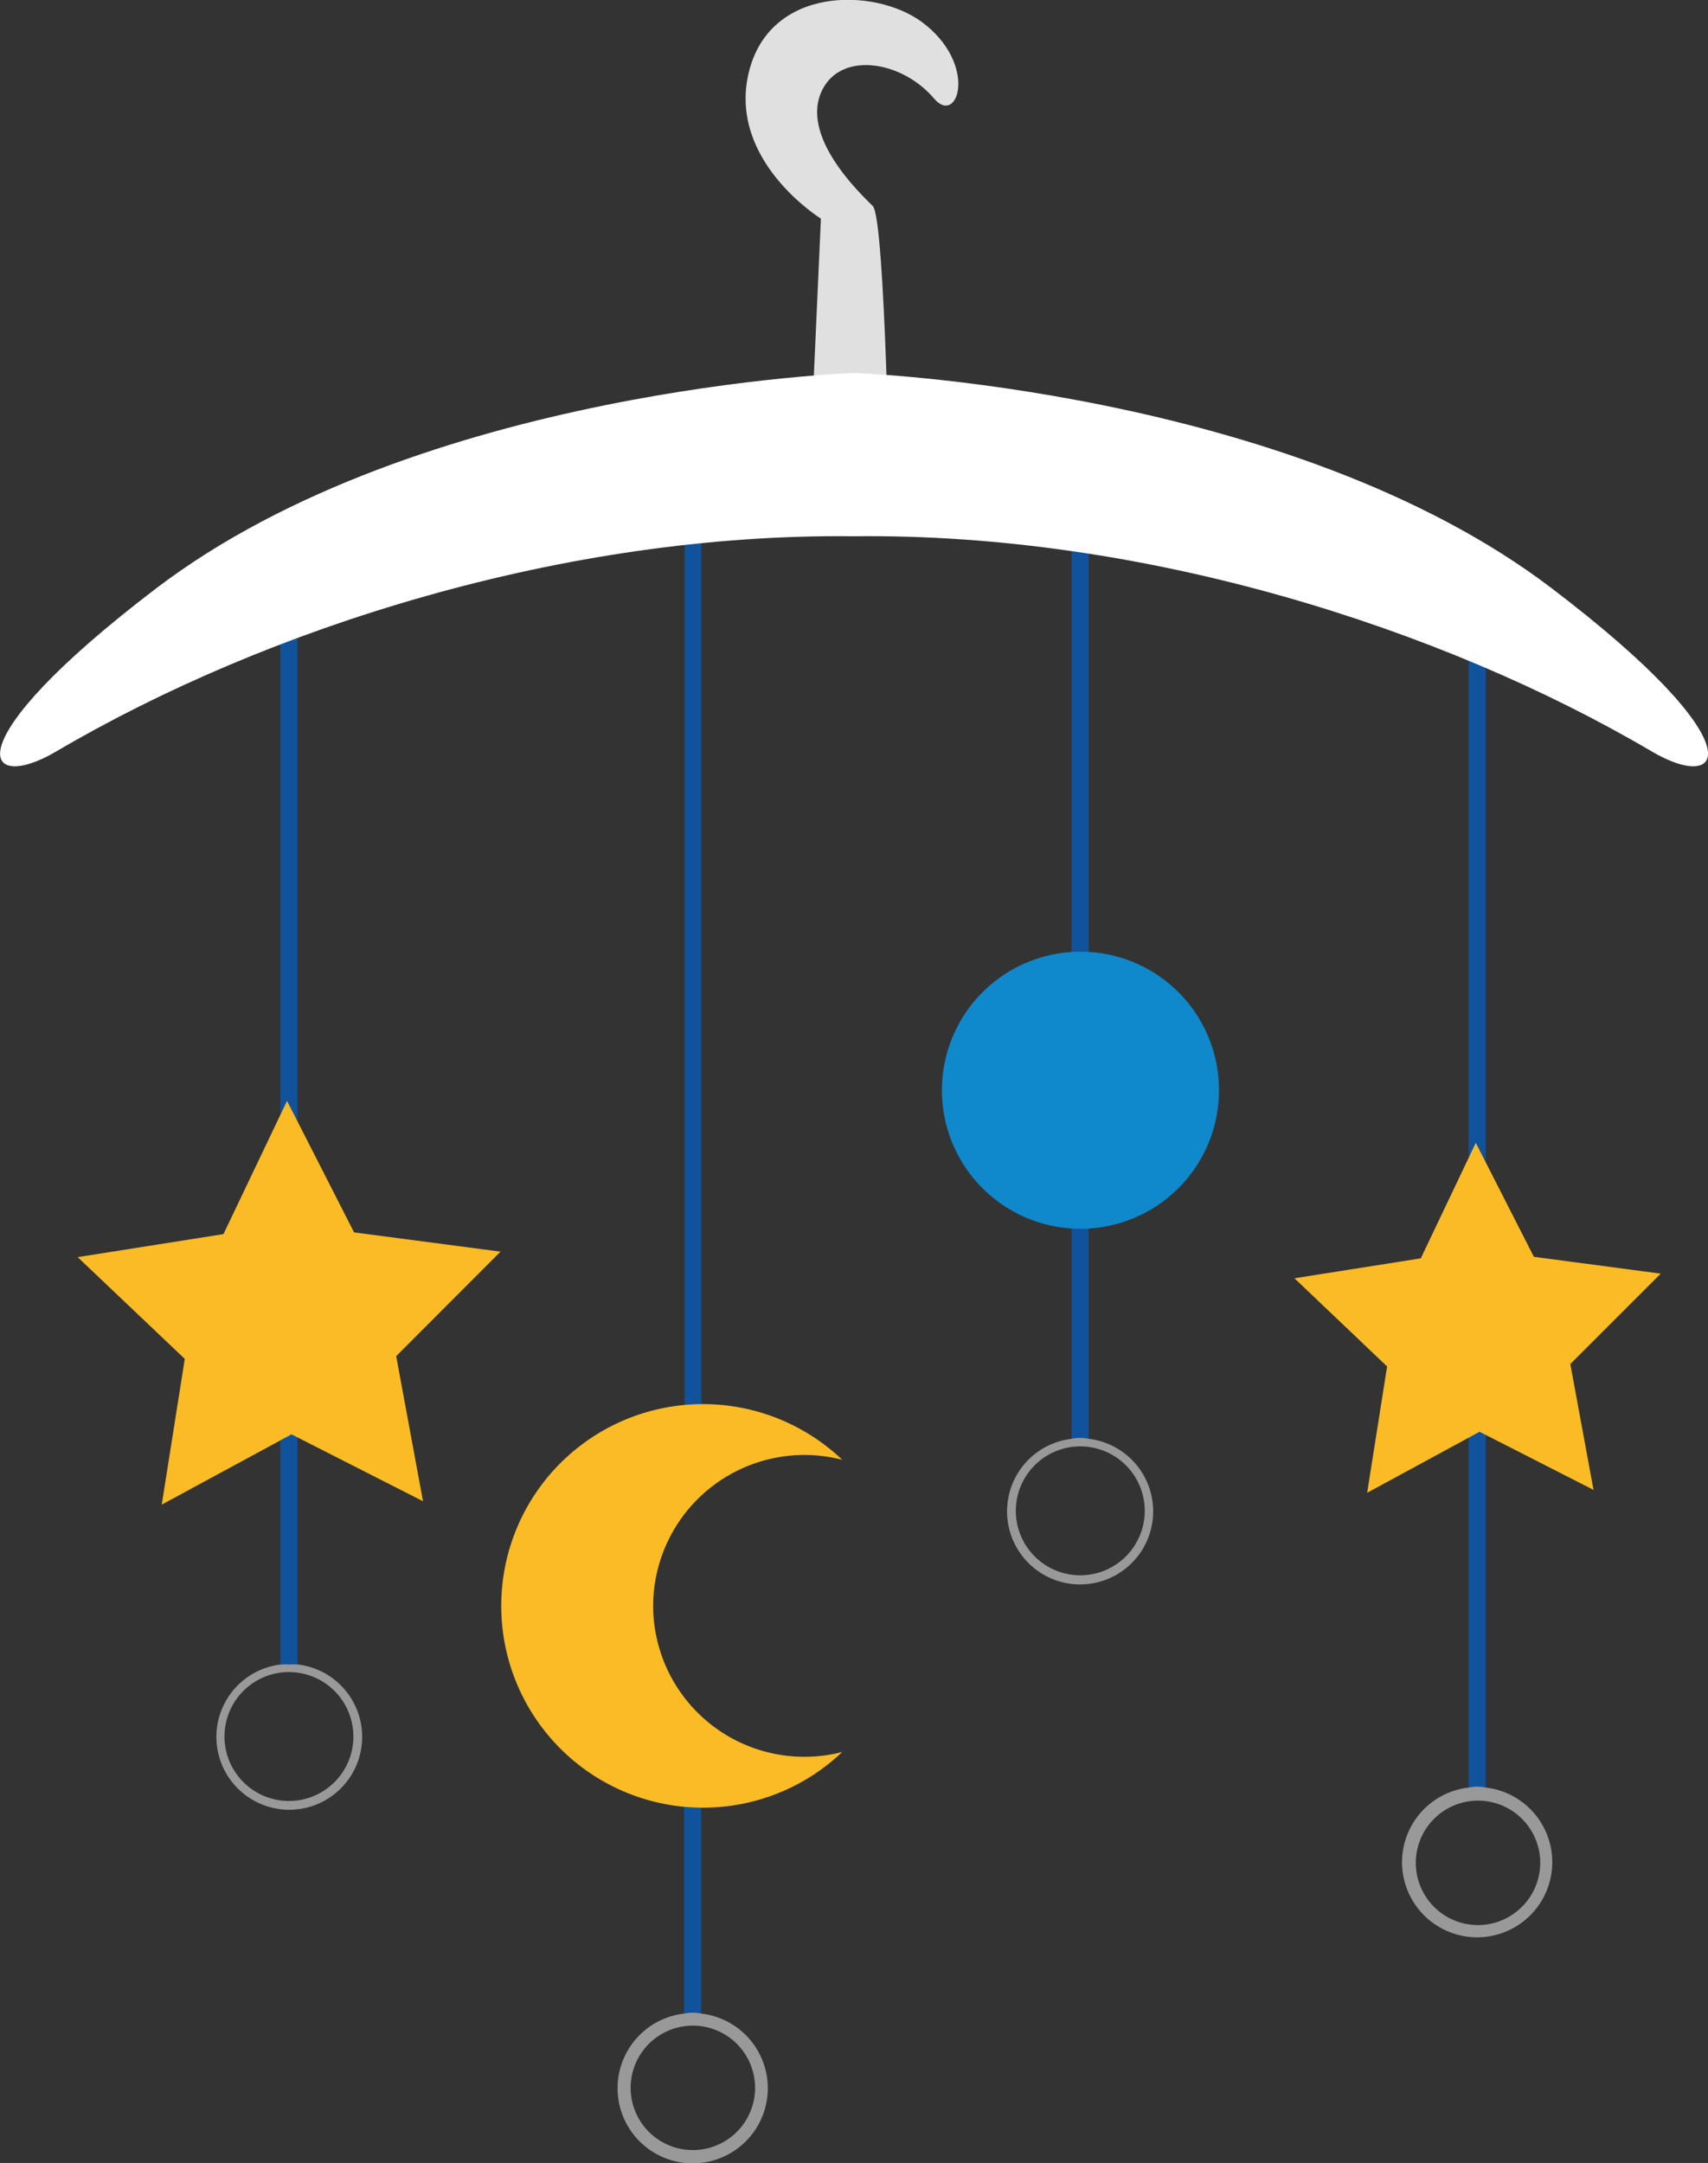 <svg xmlns="http://www.w3.org/2000/svg" viewBox="0 0 99.37 125.84"><rect x="0" y="0" width="99.37" height="125.84" fill="#333333" stroke="none"/><title>carillonRisorsa 1</title><g data-name="Livello 2"><g data-name="Livello 1"><path fill="#11529d" d="M39.83 29.74h.97v54.6h-.97z"/><path d="M16.82 97.29a3.75 3.75 0 1 0 3.74 3.71 3.75 3.75 0 0 0-3.74-3.71z" fill="none"/><path d="M17.31 96.84v-62.4h-1v62.4a4.07 4.07 0 0 1 .49 0 4.07 4.07 0 0 1 .51 0z" fill="#11529d"/><path d="M17.31 96.84a4.07 4.07 0 0 0-.49 0 4.07 4.07 0 0 0-.49 0 4.24 4.24 0 1 0 1 0zm-.49 7.94a3.75 3.75 0 1 1 3.74-3.78 3.75 3.75 0 0 1-3.74 3.78z" fill="#fff" opacity=".5"/><circle cx="40.32" cy="121.47" r="3.62" fill="none"/><path d="M40.8 117.15v-14.43h-1v14.43a2.38 2.38 0 0 1 1 0z" fill="#11529d"/><path d="M40.8 117.15a2.38 2.38 0 0 0-1 0 4.37 4.37 0 1 0 1 0zm-.48 7.94a3.62 3.62 0 1 1 3.61-3.62 3.62 3.62 0 0 1-3.61 3.62z" fill="#fff" opacity=".5"/><path d="M62.86 84.16a3.75 3.75 0 1 0 3.74 3.74 3.75 3.75 0 0 0-3.74-3.74z" fill="none"/><path d="M63.34 83.71v-53h-1v53a2.38 2.38 0 0 1 1 0z" fill="#11529d"/><path d="M63.34 83.71a2.38 2.38 0 0 0-1 0 4.25 4.25 0 1 0 1 0zm-.48 7.94a3.75 3.75 0 1 1 3.74-3.75 3.75 3.75 0 0 1-3.74 3.75z" fill="#fff" opacity=".5"/><path d="M86 104.72a3.62 3.62 0 1 0 3.61 3.62 3.62 3.62 0 0 0-3.61-3.62z" fill="none"/><path d="M86.44 104V34.44h-1V104a2.38 2.38 0 0 1 1 0z" fill="#11529d"/><path d="M86.44 104a2.38 2.38 0 0 0-1 0 4.37 4.37 0 1 0 1 0zm-.44 8a3.62 3.62 0 1 1 3.61-3.62A3.63 3.63 0 0 1 86 112z" fill="#fff" opacity=".5"/><path d="M70.92 63.44a8.06 8.06 0 1 1-8.06-8.07 8.05 8.05 0 0 1 8.06 8.07z" fill="#0f89cb"/><path d="M47 29.6l.76-16.88s-5.4-3.34-4.21-8.45 7.34-5 10.07-3c3.32 2.45 2.12 6.11.72 4.46-1.83-2.16-5.32-2.77-6.48-.54-1.4 2.7 2.2 6.08 2.92 6.8s1 17.77 1 17.77z" fill="#e0e0e0"/><path d="M49.69 21.7s-25.26.86-40.59 12.52c-12 9.14-10.07 12-5.83 9.5C15.51 36.52 32.85 31 49.69 31.2c16.83-.2 34.18 5.32 46.41 12.52 4.24 2.5 6.19-.36-5.83-9.5C74.94 22.56 49.69 21.7 49.69 21.7z" fill="#fff"/><path fill="#fbbb25" d="M20.6 71.7l8.52 1.12-6.07 6.08 1.56 8.44-7.65-3.89-7.55 4.09 1.34-8.48-6.23-5.92L13 71.8l3.7-7.75 3.9 7.65zM89.24 73.12l7.38.98-5.26 5.26 1.35 7.32-6.63-3.38-6.54 3.55 1.16-7.35-5.39-5.13 7.35-1.16 3.2-6.72 3.38 6.63zM38 93.45a8.8 8.8 0 0 1 11-8.52 11.74 11.74 0 1 0 0 17 8.8 8.8 0 0 1-11-8.52z"/></g></g></svg>